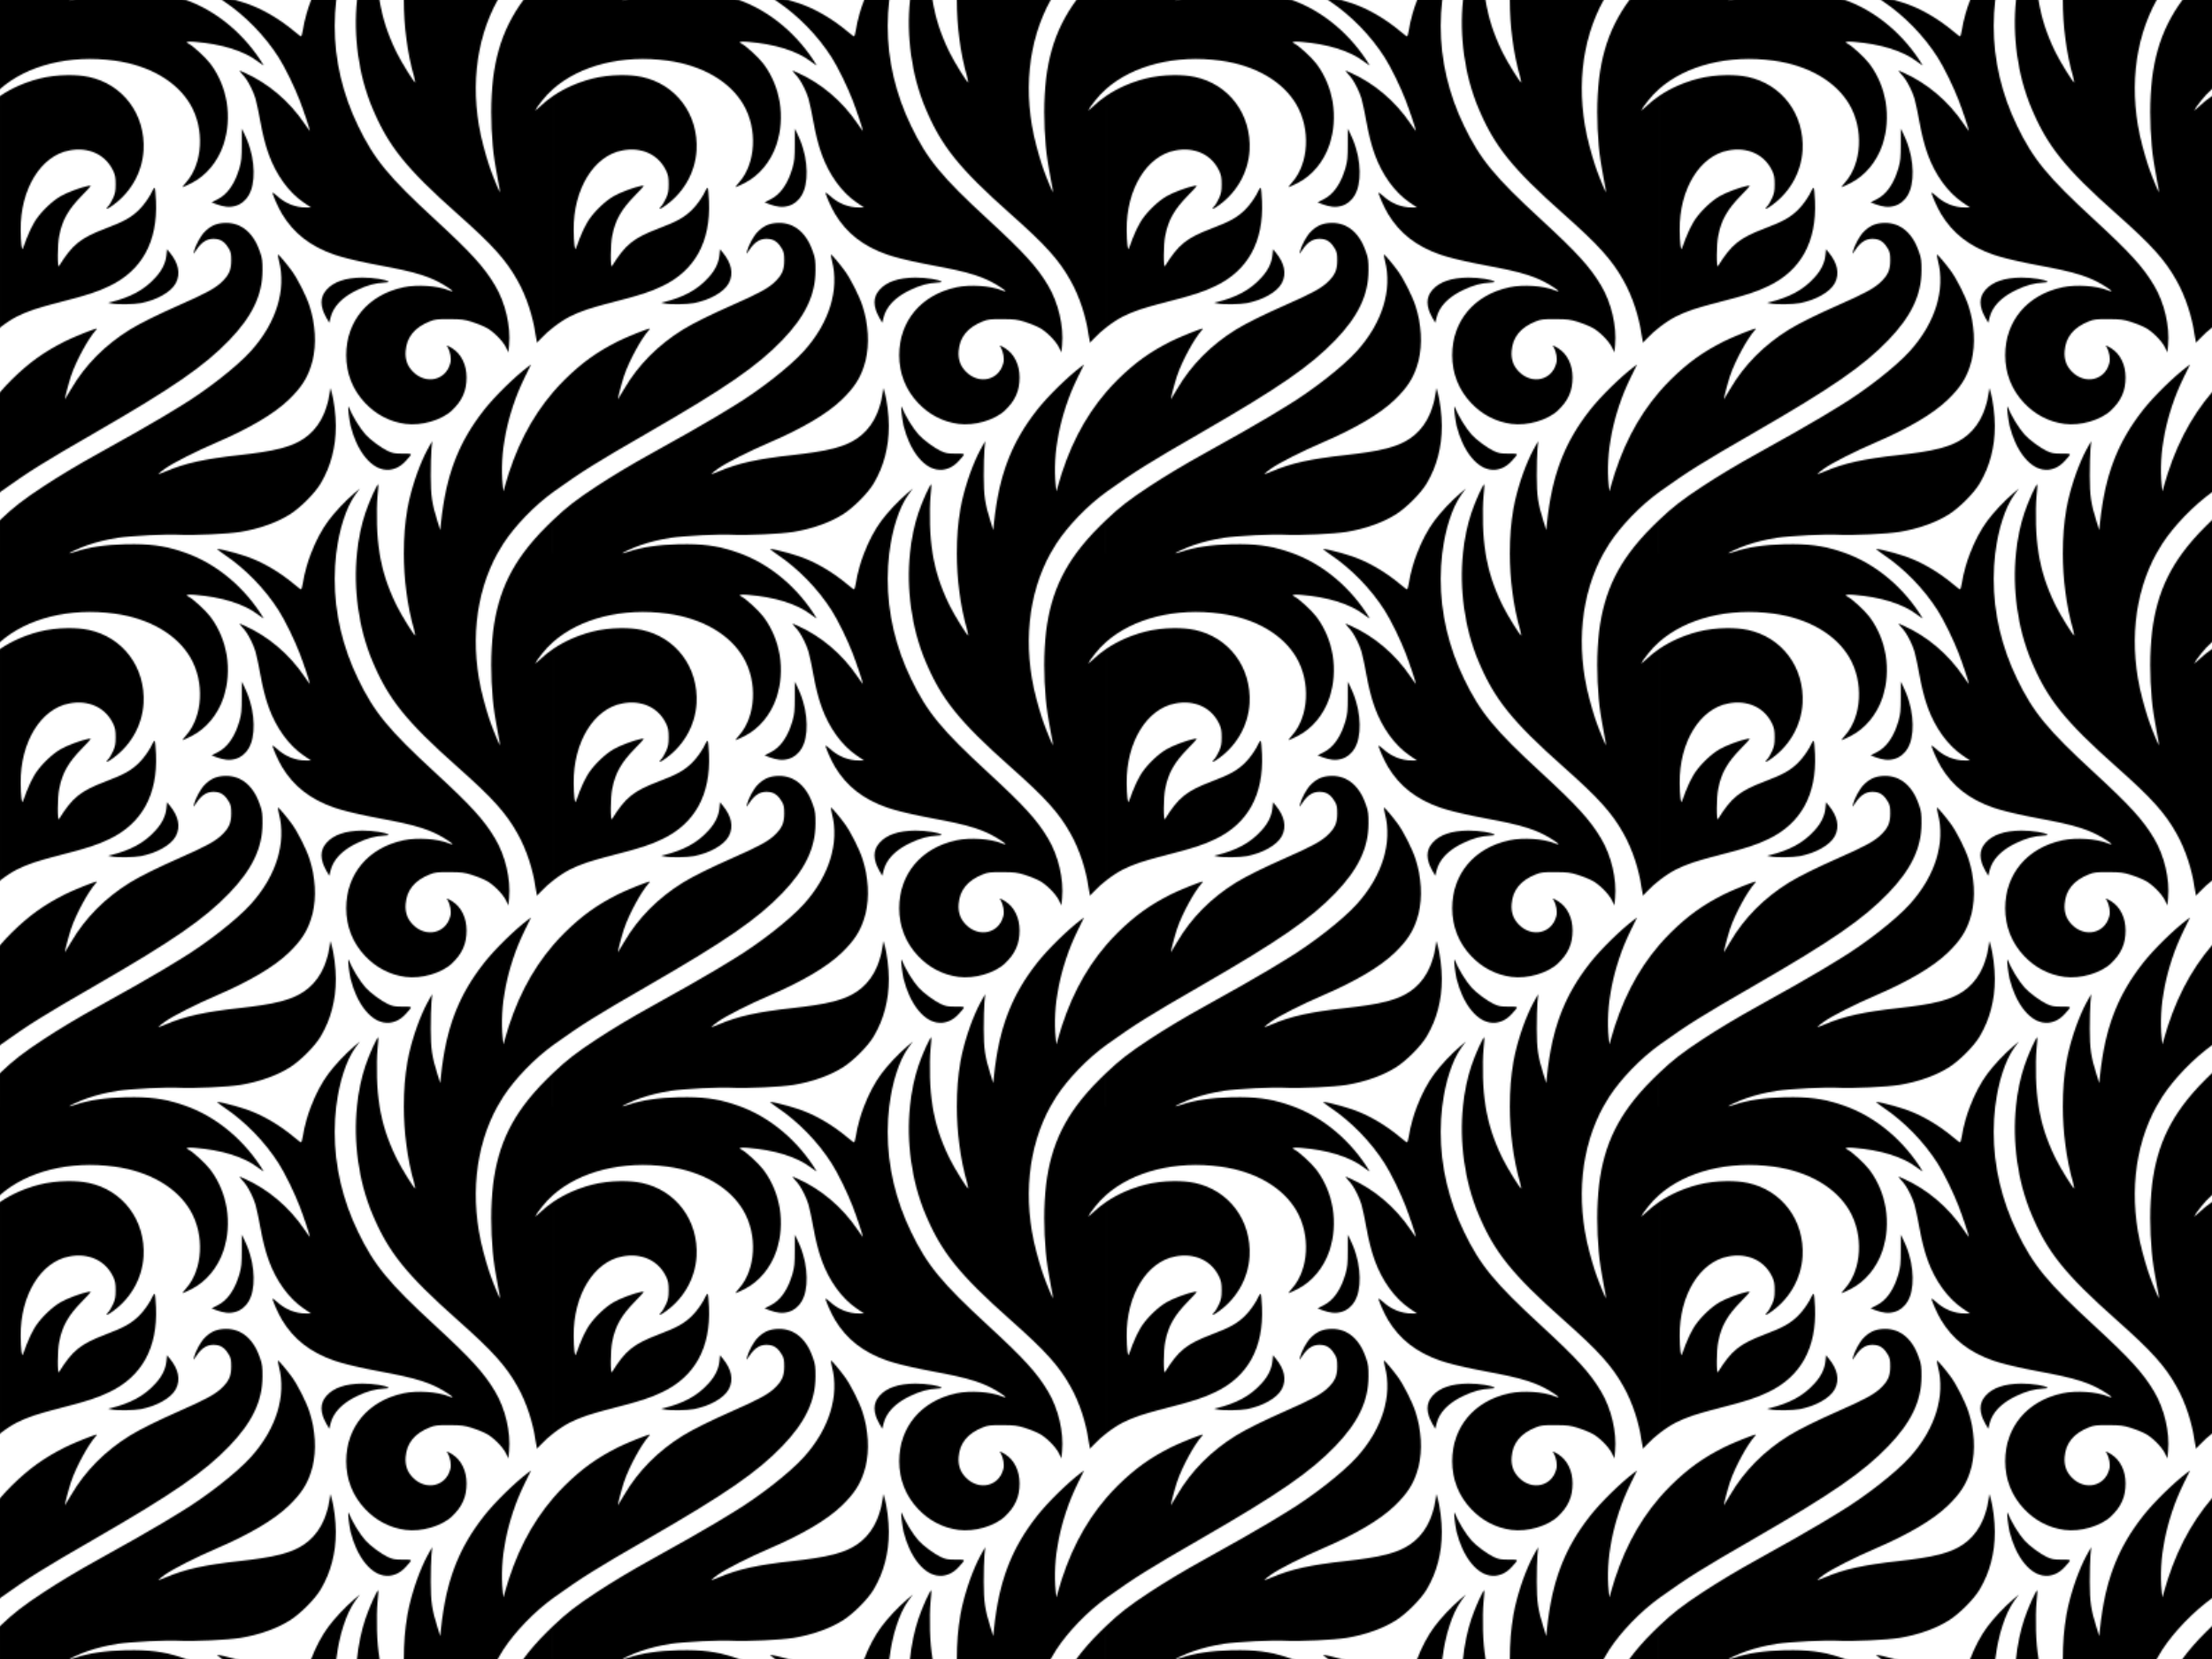 <?xml version="1.0" encoding="UTF-8" standalone="no"?>
<svg id="svg4913" xmlns:rdf="http://www.w3.org/1999/02/22-rdf-syntax-ns#" xmlns="http://www.w3.org/2000/svg" height="338.67mm" width="451.56mm" version="1.1" xmlns:cc="http://creativecommons.org/ns#" xmlns:dc="http://purl.org/dc/elements/1.1/" viewBox="0 0 1600 1200">
<defs id="defs4915">
<pattern id="pattern5469" width="400" patternUnits="userSpaceOnUse" patternTransform="translate(19.179 478.55)" height="400">
<path id="path4184" d="m0 0v64.44c19.257-17.109 50.364-25.072 82.967-20.579 25.109 3.461 44.979 15.013 54.796 31.858 10.321 17.711 8.911 42.635-3.179 56.232-1.675 1.884-2.795 3.426-2.489 3.426 0.306 0 3.212-1.33 6.457-2.955 10.481-5.249 19.08-15.596 23.097-27.794 6.543-19.872 2.856-42.342-9.642-58.765-3.25-4.271-12.483-12.766-15.33-14.105-2.985-1.404-1.513-1.935 4.147-1.493 19.615 1.53 35.731 6.567 45.898 14.348 2.446 1.872 4.199 2.992 3.896 2.49-13.12-21.734-33.38-38.871-55.46-46.891-0.2-0.074-0.39-0.14-0.6-0.212h-83.157c-0.641 0.159-1.094 0.241-1.152 0.183-0.033-0.034 0.021-0.101 0.113-0.183h-50.374zm160.67 0c0.434 0.306 0.842 0.599 1.33 0.928 15.554 10.499 29.646 24.988 39.683 40.805 4.451 7.013 11.234 20.883 15.038 30.749 2.848 7.384 7.41 21.027 7.41 22.158 0 0.263-1.749-2.107-3.886-5.266-10.981-16.23-26.277-29.202-43.448-36.844-4.601-2.048-4.605-2.288 0.075 3.046 2.484 2.83 6.406 10.552 7.832 15.417 0.747 2.548 2.151 8.998 3.122 14.332 2.111 11.602 3.917 18.935 6.343 25.767 5.413 15.243 14.683 28.083 25.614 35.475l5.155 3.486h-3.715c-7.678 0-15.105-3.026-21.065-8.581-1.639-1.528-2.98-2.406-2.98-1.952 0 1.49 4.148 10.795 6.721 15.075 8.495 14.135 20.432 23.466 37.855 29.591 6.357 2.235 19.457 5.341 32.827 7.783 27.544 5.03 38.045 8.437 49.558 16.083 4.111 2.73 4.247 3.469 0.346 1.89-8.028-3.248-22.638-4.226-32.483-2.174-25.513 5.316-41.585 24.334-41.585 49.206 0 13.168 4.728 25.114 13.66 34.517 8.115 8.542 17.83 13.583 29.164 15.131 11.444 1.564 26.256-2.714 33.635-9.715 7.477-7.095 10.596-14.132 10.596-23.908 0-9.102-3.756-16.829-10.184-20.951-3.854-2.471-4.704-2.595-3.346-0.49 1.775 2.752 2.586 7.977 1.744 11.23-3.197 12.347-17.564 15.587-26.964 6.082-4.124-4.17-5.795-8.911-5.308-15.059 0.794-9.999 6.486-16.96 17.45-21.336 3.708-1.48 5.208-1.651 14.168-1.62 8.872 0.03 10.732 0.252 16.222 1.937 3.411 1.047 8.076 2.907 10.367 4.133 5.234 2.801 11.979 9.54 14.336 14.323l1.803 3.659 0.486-5.256c1.272-13.722-2.692-30.63-10.107-43.105-8.022-13.496-17.19-23.576-43.473-47.799-33.72-31.05-43.96-43.51-55.69-67.739-11.18-23.068-16.9-47.596-16.89-72.325 0.01-6.31 0.41-12.598 1.16-18.676h-18.2c-2.663 6.922-4.707 14.15-5.847 21.016-0.488 2.939-1.111 5.344-1.383 5.344-0.273 0-2.311-1.525-4.53-3.389-11.27-9.473-23.64-16.656-35.66-20.719-2.16-0.73-4.78-1.514-7.42-2.252h-9.559zm97.552 0c-2.659 25.935 1.077 53.993 10.919 77.651 11.635 27.972 24.557 44.072 62.111 77.384 25.153 22.312 34.762 32.994 43.101 47.917 6.369 11.398 11.066 25.493 12.997 38.997 0.467 3.268 0.925 5.941 1.018 5.941 0.092 0 1.818-1.765 3.835-3.923 2.095-2.24 4.848-4.675 7.802-6.994v-167.51c-3.327 2.275-6.425 4.765-9.261 7.473-4.899 4.678-4.447 3.328 1.392-4.152 2.328-2.982 4.968-5.764 7.869-8.342v-64.458h-21.42c-16.611 22.653-23.226 46.869-23.245 81.218-0.01 16.704 1.408 31.638 4.471 47.083 1.225 6.178 2.031 11.006 1.791 10.728-0.783-0.907-5.648-12.926-7.699-19.017-1.102-3.272-3.073-10.036-4.381-15.033-9.84-37.552-5.96-75.401 10.48-104.98h-67.916c0.023 18.785 2.533 38.25 7.367 55.343 0.714 2.523 1.047 4.43 0.742 4.239-1.3-0.811-9.86-14.675-13.11-21.218-6.44-12.965-10.42-24.987-12.55-38.364h-16.31zm-209.27 54.336c-7.145 0.082-14.631 0.981-20.945 2.641-10.54 2.771-19.958 6.984-28.002 12.485v167.51c3.984-3.128 8.341-6.038 12.031-7.914 7.709-3.918 15.238-6.423 32.601-10.846 18.416-4.691 25.705-7.073 34.482-11.273 23.543-11.264 34.976-32.076 33.724-61.388-0.204-4.766-0.596-9.035-0.872-9.488-0.313-0.512-0.976 0.246-1.755 2.005-1.857 4.194-6.345 10.548-9.75 13.803-5.903 5.644-10.72 8.311-24.428 13.522-17.838 6.782-23.779 11.598-33.305 27.002-1.292 2.089-1.176-15.786 0.143-22.128 2.375-11.416 6.49-18.666 16.33-28.772 7.208-7.403 7.305-7.546 4.838-7.093-5.264 0.965-15.158 4.639-20.108 7.466-6.604 3.771-14.893 11.918-18.99 18.664-1.751 2.883-4.234 8.072-5.521 11.531-1.286 3.459-2.58 6.918-2.876 7.687-0.754 1.958-1.517-4.367-1.601-13.278-0.277-29.495 14.468-53.712 35.096-57.643 14.103-2.688 26.233 2.909 31.783 14.665 1.519 3.219 1.811 4.81 1.811 9.784 0 5.054-0.298 6.586-1.979 10.271-1.086 2.382-2.563 4.867-3.28 5.524-1.956 1.79-1.569 2.574 0.597 1.211 14.574-9.174 23.887-24.728 24.854-41.51 1.49-25.942-14.784-47.808-39.545-53.118-4.431-0.951-9.781-1.38-15.338-1.316zm125.91 38.718v11.337c0 9.698-0.225 12.123-1.562 16.786-3.294 11.493-8.555 19.182-15.619 22.825l-4.688 2.419 2.64 0.976c1.453 0.537 3.575 1.225 4.715 1.529 9.387 2.497 17.632-1.769 21.071-10.902 3.982-10.578 2.077-27.706-4.557-40.971l-2.001-3.999zm-11.403 68.176c-6.449 0.042-10.791 1.836-15.314 6.328-3.127 3.106-6.867 10.022-7.873 14.558-0.418 1.885-0.261 1.78 1.564-1.048 4.211-6.525 8.681-9.013 14.722-8.194 3.579 0.485 6.484 2.686 8.798 6.666 1.649 2.836 1.903 4.023 1.903 8.865 0 6.994-1.736 10.8-7.285 15.972-4.627 4.313-11.626 8.084-30.035 16.182-15.633 6.877-28.863 13.436-35.958 17.824-17.997 11.131-32.434 25.707-42.464 42.879-2.385 4.084-4.408 7.425-4.498 7.425-0.429 0 2.714-11.963 4.556-17.341 3.528-10.303 12.189-26.27 17.415-32.101 0.775-0.865 1.214-1.572 0.975-1.572-1.61 0-16.777 6.084-23.014 9.231-15.143 7.63-25.784 15.26-38.05 27.28-3.112 3.05-6.08 6.22-8.91 9.52v72.319c0.141-0.102 0.283-0.211 0.424-0.311 20.867-14.911 30.228-20.766 68.353-42.746 56.203-32.403 78.954-48.094 97.169-67.017 16.498-17.14 23.857-32.563 23.952-50.21 0.038-6.974-0.204-8.765-1.824-13.551-4.611-13.627-13.31-21.036-24.617-20.962zm-42.64 19.03-0.456 4.422c-0.582 5.644-3.162 10.856-7.996 16.147-8.027 8.786-17.431 13.957-32.185 17.696l-2.073 0.525 2.419 0.483c4.339 0.868 16.349 0.691 21.536-0.318 11.667-2.27 21.852-8.137 25.151-14.489 3.559-6.853 1.955-14.453-4.747-22.491l-1.648-1.976zm80.23 3.835c-0.022-0.002-0.039 0.003-0.051 0.015-0.162 0.164 0.181 2.161 0.765 4.44 5.443 21.241-2.004 45.165-20.39 65.491-10.233 11.313-32.388 28.609-51.007 39.823-2.134 1.285-7.613 4.614-12.174 7.396-7.753 4.729-27.353 15.875-47.341 26.919-14.127 7.806-28.003 16.122-39.393 23.609-14.429 9.485-21.571 14.945-31.457 24.426v23.785h50.374c0.92-0.816 7.691-3.836 12.529-5.535 6.793-2.385 14.028-4.154 22.357-5.466 9.08-1.431 35.63-2.72 44.68-2.169 9.122 0.555 35.606-0.686 43.885-2.057 13.776-2.281 26.348-6.734 35.824-12.687 7.532-4.732 18.051-15.256 22.208-22.219 7.392-12.382 11.035-26.159 11.066-41.87 0.015-7.249-1.448-19.048-3.006-24.263l-0.921-3.082-0.516 3.494c-2.223 15.06-8.516 26.219-18.654 33.076-9.024 6.103-20.86 9.119-47.038 11.987-24.577 2.692-39.059 5.88-52.13 11.473-3.205 1.371-5.953 2.368-6.105 2.214-0.152-0.154 2.005-1.911 4.792-3.904 5.688-4.068 22.133-12.416 37.202-18.885 23.923-10.27 41.607-20.721 52.173-30.835 9.83-9.409 14.512-17.068 17.352-28.39 2.933-11.691 2.089-26.618-2.249-39.808-2.295-6.978-8.482-19.261-12.503-24.821-3.908-5.404-9.575-12.096-10.272-12.159zm61.09 16.689c-12.203 0.096-20.754 2.985-25.907 8.752-4.961 5.553-4.925 12.116 0.117 20.816l1.811 3.124 0.95-3.8c2.018-8.066 8.504-14.78 19.227-19.902 7.048-3.367 13.382-5.121 19.154-5.303 2.172-0.069 3.799-0.371 3.615-0.672-0.863-1.412-11.33-3.076-18.968-3.017zm121.98 62.824-2.419 1.834c-9.728 7.377-24.001 21.423-31.604 31.101-18.546 23.604-27.53 47.158-31.125 81.596l-0.547 5.241-1.961-6.242c-3.99-12.7-4.847-18.476-4.88-32.893-0.017-7.303 0.217-15.951 0.518-19.218l0.547-5.94-2.231 3.844c-6.554 11.29-13.091 30.055-15.748 45.206-1.748 9.968-2.596 20.798-2.582 31.863h67.916c1.295-2.329 2.657-4.613 4.107-6.835 8.416-12.898 22.545-27.505 35.893-37.137v-72.319c-15.899 18.531-27.393 41.083-34.991 68.573l-0.869 3.145-0.476-4.193c-2.607-22.99 3.27-52.363 15.496-77.452l4.958-10.174zm-132.07 30.443c-0.013-0.007-0.025-0-0.037 0.007-0.436 0.308 0.582 9.994 1.537 13.82 4.349 17.422 13.755 29.908 23.89 31.712 5.9 1.05 11.601-1.162 16.161-6.273 5.002-5.605 5.21-5.138-2.318-5.178-5.789-0.031-7.246-0.295-10.835-1.96-4.545-2.108-12.699-8.132-15.928-11.767-4.435-4.992-9.324-12.977-12.325-20.131-0.058-0.139-0.107-0.213-0.147-0.228v-0.001zm21.485 56.301c-0.965 0.153-6.617 12.666-9.218 20.497-3.031 9.127-5.058 18.976-6.101 29.15h16.315c-1.023-6.444-1.618-13.197-1.834-20.53-0.234-7.959-0.066-16.051 0.433-20.876 0.449-4.334 0.666-8.031 0.483-8.217-0.021-0.021-0.047-0.029-0.078-0.025zm-13.205 2.978-4.107 3.493c-6.455 5.489-13.946 13.442-18.758 19.915-4.75 6.39-9.064 14.585-12.402 23.261h18.2c2.182-17.649 7.304-33.504 14.185-42.782l2.883-3.887zm139.66 22.88c-1.498 1.437-3.055 2.961-4.715 4.611-6.433 6.397-11.972 12.723-16.704 19.176h21.419v-23.786zm-302.75 17.41c-2.127-0.013-4.348 0.01-6.686 0.066-14.415 0.341-26.188 2.102-36.036 5.387-1.227 0.409-2.326 0.73-3.118 0.927h83.162c-12.532-4.495-22.673-6.289-37.322-6.38zm59.905 3.403c-0.452-0.007 1.098 1.28 3.508 2.977h9.559c-5.679-1.591-11.463-2.952-13.068-2.977z"/>
</pattern>
</defs>
<g id="layer1" transform="translate(-19.179 321.45)">
<rect id="rect5467" height="1200" width="1600" y="-321.45" x="19.179" fill="url(#pattern5469)"/>
</g>
</svg>
